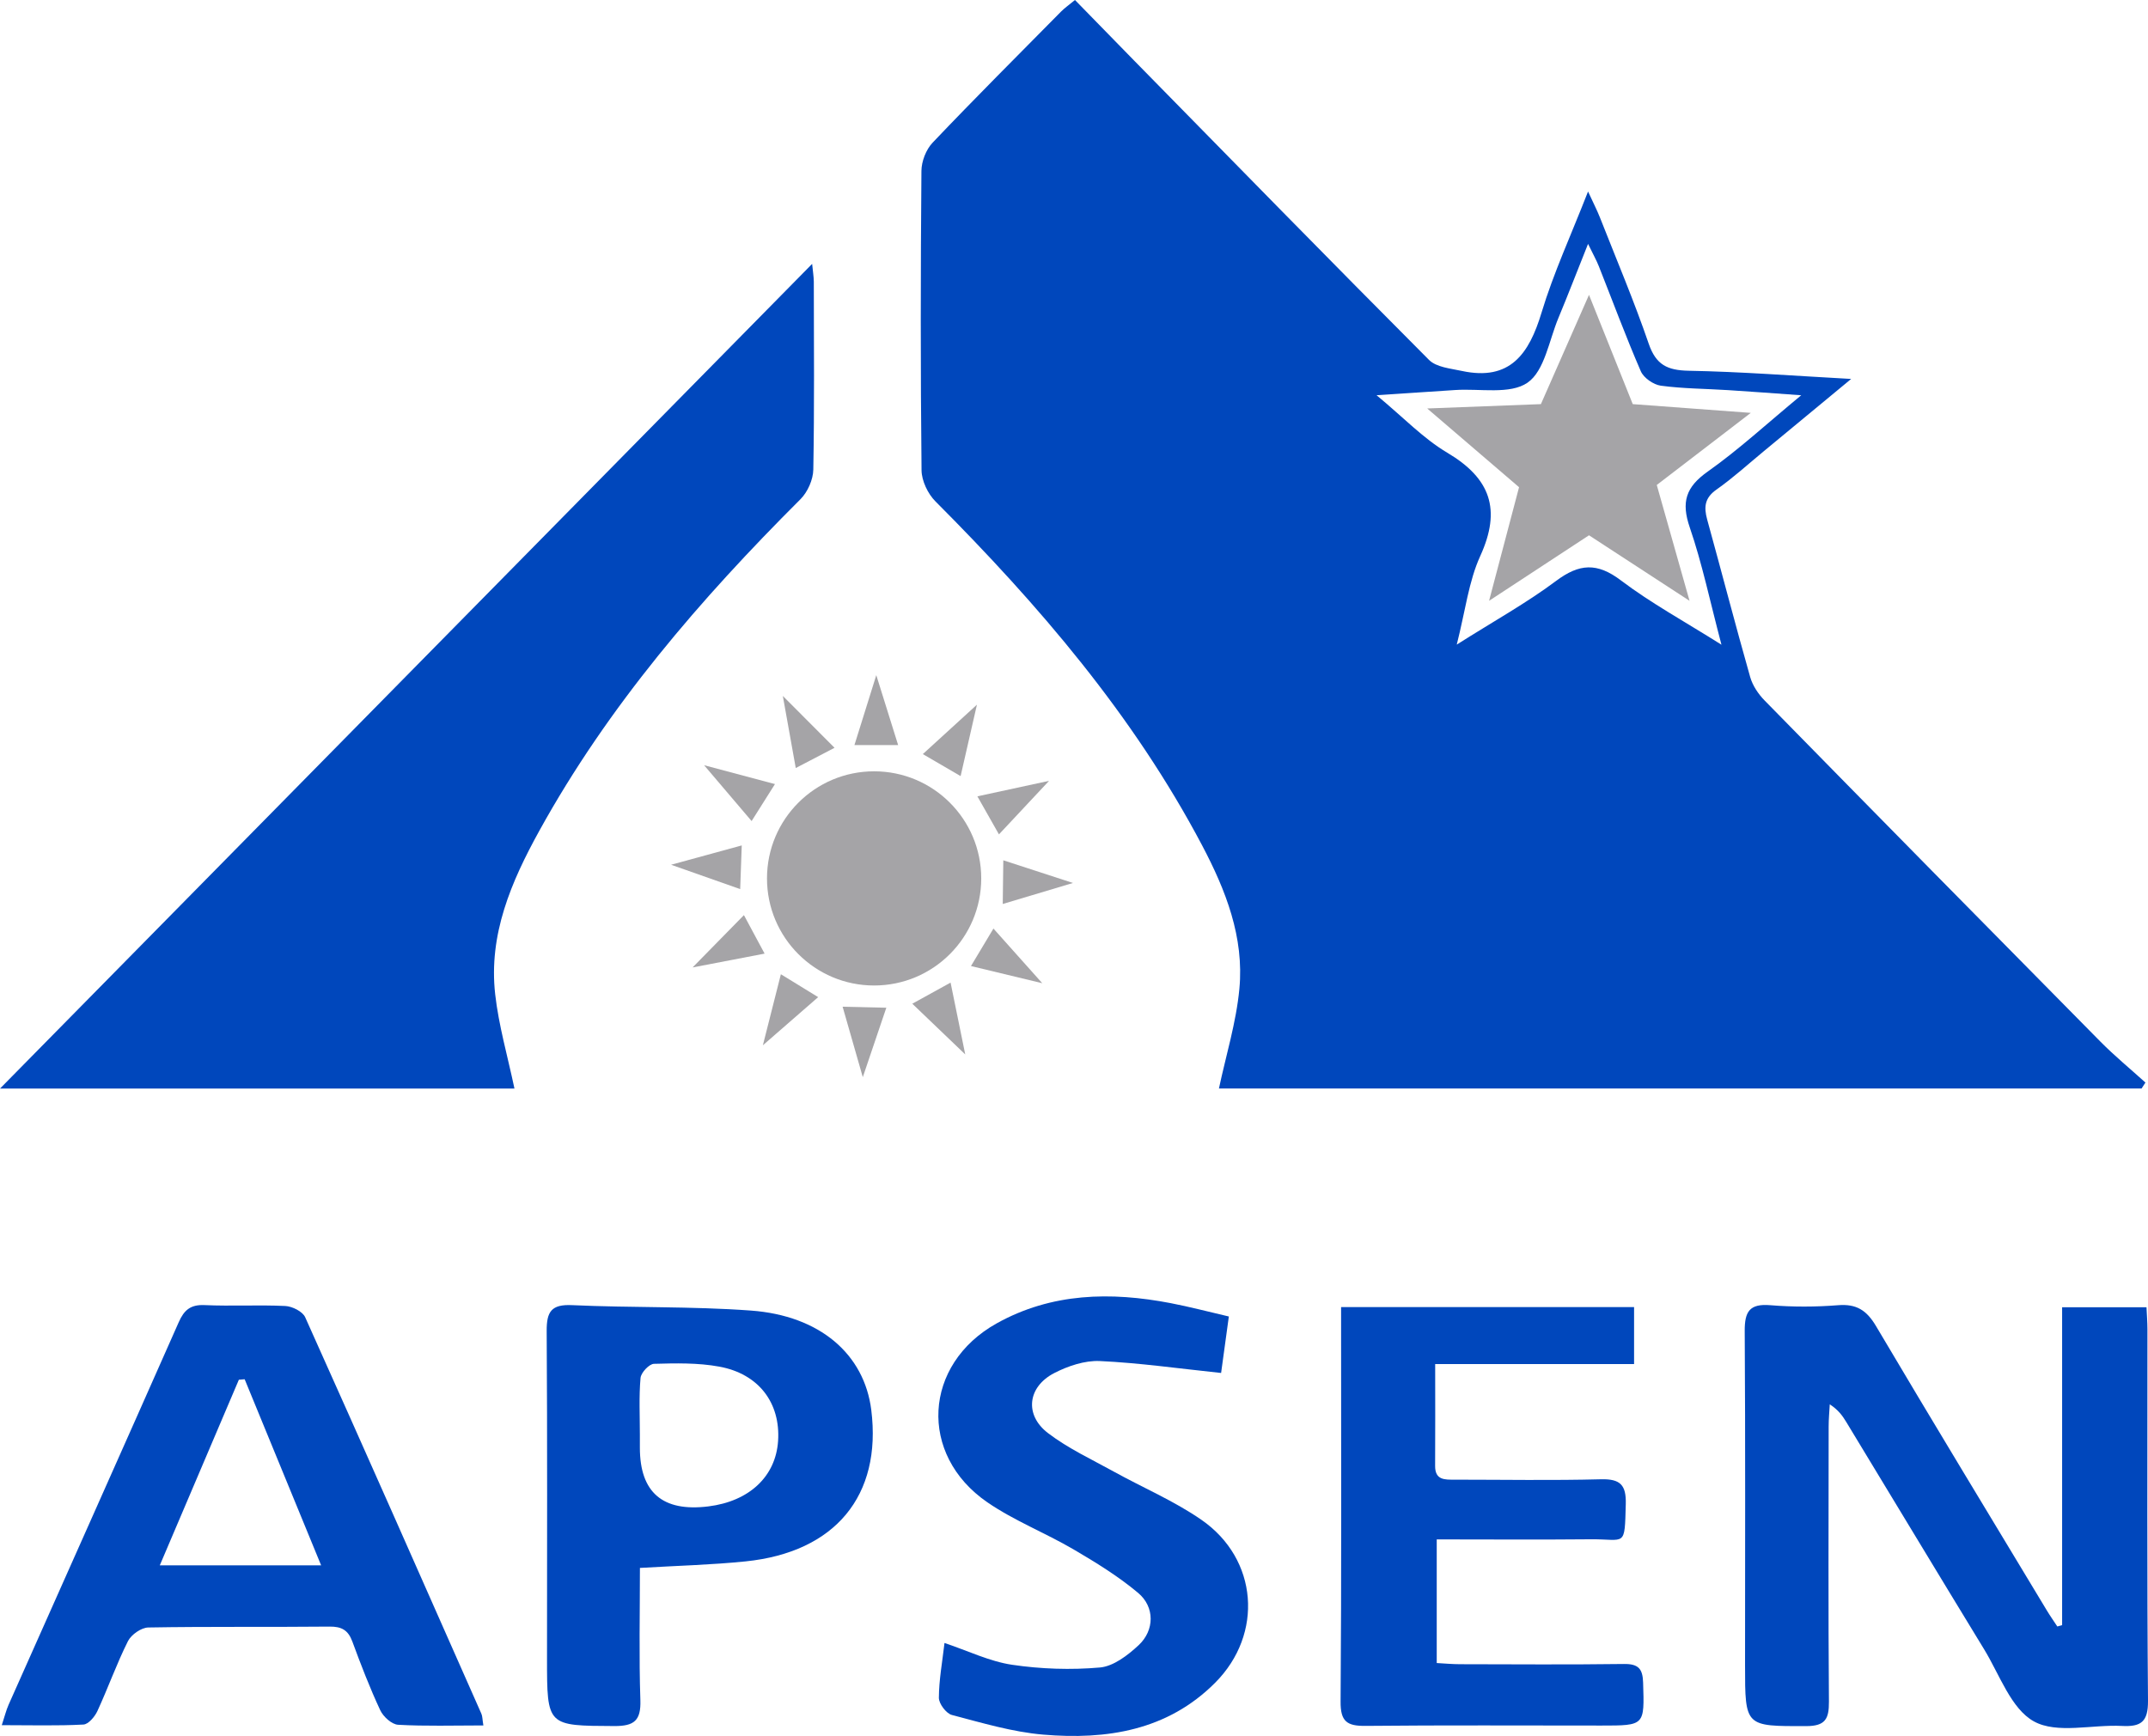 <svg xmlns="http://www.w3.org/2000/svg" id="COLORIDOS" viewBox="0 0 385.41 311.56"><defs><style>      .cls-1 {        fill: #a5a4a7;      }      .cls-1, .cls-2 {        stroke-width: 0px;      }      .cls-2 {        fill: #0047bc;      }    </style></defs><g id="mIJNGa"><g><path class="cls-2" d="M384.24,195.36h-165.53c1.25-5.9,3.1-11.84,3.67-17.9.87-9.24-2.43-17.67-6.7-25.76-12.34-23.37-29.3-43.13-47.83-61.71-1.37-1.37-2.48-3.7-2.5-5.6-.19-17.9-.17-35.81-.02-53.71.01-1.72.83-3.84,2.01-5.08,7.56-7.95,15.33-15.71,23.04-23.52.62-.63,1.36-1.14,2.5-2.08,3.64,3.73,7.17,7.36,10.72,10.98,17.57,17.91,35.1,35.85,52.81,53.62,1.31,1.31,3.84,1.53,5.87,1.97,8.66,1.87,12.08-3.04,14.32-10.48,2.14-7.09,5.28-13.87,8.34-21.72.95,2.07,1.62,3.36,2.15,4.71,2.96,7.52,6.12,14.98,8.74,22.62,1.3,3.78,3.34,4.76,7.15,4.84,9.36.17,18.72.9,29.17,1.47-5.74,4.75-10.69,8.85-15.65,12.95-2.82,2.33-5.54,4.81-8.52,6.91-2.12,1.49-2.28,3.12-1.67,5.36,2.6,9.42,5.05,18.88,7.72,28.28.44,1.54,1.46,3.06,2.6,4.22,20.03,20.44,40.11,40.83,60.22,61.19,2.56,2.59,5.39,4.92,8.1,7.37-.23.36-.47.72-.7,1.08ZM308.88,115.72c-2.07-7.84-3.47-14.59-5.69-21.06-1.56-4.55-.72-7.24,3.23-10.03,5.59-3.95,10.65-8.64,16.77-13.69-5.12-.36-9.1-.67-13.09-.92-4.04-.26-8.11-.26-12.11-.8-1.31-.18-3.06-1.39-3.58-2.58-2.7-6.22-5.05-12.59-7.55-18.89-.44-1.1-1.03-2.14-1.92-3.98-2.02,5.05-3.6,9.17-5.3,13.25-1.7,4.05-2.49,9.53-5.56,11.66-3.14,2.17-8.57,1.02-13,1.32-4.33.29-8.65.57-14.09.93,4.82,3.99,8.39,7.77,12.69,10.32,7.76,4.61,9.73,10.18,5.92,18.53-2.08,4.56-2.67,9.81-4.22,15.91,6.69-4.24,12.53-7.47,17.82-11.43,4.17-3.12,7.37-3.33,11.64-.09,5.35,4.05,11.31,7.3,18.04,11.54Z"></path><path class="cls-2" d="M92.31,195.37H0c48.74-49.51,97.03-98.56,145.72-148.01.13,1.35.29,2.28.3,3.2.02,11.24.11,22.47-.09,33.71-.03,1.81-1.01,4.03-2.3,5.32-18,17.97-34.49,37.1-46.86,59.51-5.05,9.15-9.13,18.63-7.92,29.35.63,5.6,2.23,11.09,3.46,16.93Z"></path><path class="cls-2" d="M370,291.65v-57.03h15.14c.06,1.39.17,2.66.17,3.94.01,22.22-.09,44.45.1,66.67.03,3.79-1.24,4.71-4.68,4.53-5.34-.28-11.64,1.47-15.78-.81-4.11-2.26-6.16-8.38-8.93-12.92-8.3-13.6-16.52-27.25-24.78-40.87-.66-1.09-1.42-2.14-2.93-3.12-.07,1.32-.2,2.64-.2,3.96-.01,16.47-.08,32.94.05,49.41.02,3.09-.65,4.37-4.06,4.38-10.99.02-10.99.16-10.99-10.91,0-20,.07-40-.06-60-.02-3.51.88-4.94,4.6-4.63,4.03.33,8.12.32,12.14,0,3.31-.27,5.14.91,6.82,3.75,10.11,17.08,20.41,34.05,30.66,51.05.59.98,1.25,1.91,1.87,2.86l.86-.24Z"></path><path class="cls-2" d="M86.73,309.67c-5.41,0-10.37.16-15.3-.12-1.15-.07-2.67-1.46-3.21-2.62-1.87-4.01-3.47-8.16-5-12.32-.75-2.04-1.92-2.7-4.08-2.68-10.84.11-21.69-.03-32.53.16-1.26.02-3.06,1.28-3.65,2.45-2.04,4.07-3.57,8.4-5.48,12.54-.47,1.02-1.62,2.39-2.52,2.43-4.66.25-9.35.11-14.64.11.53-1.6.78-2.67,1.22-3.66,10.18-22.88,20.39-45.74,30.52-68.64.96-2.18,2.1-3.2,4.63-3.09,4.82.22,9.67-.07,14.5.16,1.25.06,3.11.99,3.57,2.02,10.63,23.67,21.12,47.41,31.61,71.15.2.45.18,1,.36,2.11ZM57.62,280.94c-4.73-11.5-9.22-22.45-13.72-33.4-.35.03-.69.06-1.04.08-4.65,10.92-9.3,21.83-14.19,33.32h28.95Z"></path><path class="cls-2" d="M257.51,244.82c0,6.55.03,12.41-.01,18.26-.02,2.59,1.75,2.48,3.49,2.48,8.76,0,17.52.16,26.27-.07,3.48-.09,4.54,1.03,4.45,4.45-.21,7.92-.02,6.26-6.3,6.32-9.12.09-18.23.02-27.62.02v22.19c1.43.08,2.81.21,4.19.21,9.8.02,19.6.09,29.4-.04,2.58-.03,3.37.84,3.44,3.35.24,7.71.33,7.7-7.49,7.7-14.11,0-28.23-.08-42.34.06-3.31.03-4.48-.79-4.45-4.36.17-22.35.09-44.69.09-67.04v-3.76h52.57v10.22h-35.68Z"></path><path class="cls-2" d="M114.82,281.4c0,8.11-.18,15.93.08,23.73.12,3.66-1.1,4.66-4.65,4.65-12.1-.06-12.1.06-12.1-12.12,0-19.59.07-39.18-.06-58.77-.02-3.47.82-4.83,4.57-4.65,10.68.49,21.41.19,32.06.97,12.44.91,20.36,7.87,21.61,17.84,1.92,15.36-6.45,25.54-22.58,27.18-6.07.62-12.19.77-18.94,1.17ZM114.83,257.47h-.02v2.35q0,12.06,12.28,10.54c7.35-.91,12.1-5.37,12.52-11.75.45-6.79-3.44-12.04-10.57-13.34-3.81-.7-7.8-.61-11.7-.5-.86.02-2.32,1.58-2.41,2.53-.3,3.37-.12,6.78-.12,10.18Z"></path><path class="cls-2" d="M220.49,236.26c-.53,3.85-1.01,7.4-1.39,10.15-7.62-.8-14.68-1.81-21.77-2.14-2.7-.12-5.71.89-8.17,2.16-4.8,2.48-5.38,7.53-1.11,10.78,3.59,2.74,7.79,4.69,11.77,6.89,5.24,2.9,10.84,5.27,15.74,8.66,10.17,7.03,11.2,20.5,2.46,29.26-8.55,8.57-19.45,10.26-30.82,9.3-5.54-.47-10.99-2.11-16.41-3.53-1.02-.27-2.33-2.02-2.33-3.08.02-3.2.61-6.41,1.01-9.84,4.26,1.43,8.09,3.31,12.11,3.91,5.19.77,10.57.95,15.79.49,2.43-.22,5-2.2,6.93-4,2.87-2.67,2.92-6.86-.08-9.38-3.56-2.99-7.59-5.47-11.62-7.83-5.06-2.96-10.62-5.13-15.43-8.43-12.45-8.55-11.52-24.78,1.68-32.13,9.85-5.48,20.44-5.69,31.21-3.62,3.42.66,6.8,1.55,10.41,2.39Z"></path></g></g><circle class="cls-1" cx="156.84" cy="157.65" r="19.22"></circle><polygon class="cls-1" points="157.23 121.17 153.31 133.72 161.15 133.72 157.23 121.17"></polygon><polygon class="cls-1" points="175.29 126.47 165.58 135.34 172.36 139.29 175.29 126.47"></polygon><polygon class="cls-1" points="188.23 140.14 175.37 142.92 179.24 149.75 188.23 140.14"></polygon><polygon class="cls-1" points="192.52 158.47 180.02 154.4 179.92 162.24 192.52 158.47"></polygon><polygon class="cls-1" points="187.01 176.46 178.25 166.65 174.22 173.38 187.01 176.46"></polygon><polygon class="cls-1" points="173.19 189.24 170.56 176.35 163.69 180.14 173.19 189.24"></polygon><polygon class="cls-1" points="154.81 193.32 159.03 180.86 151.19 180.68 154.81 193.32"></polygon><polygon class="cls-1" points="136.88 187.6 146.8 178.96 140.11 174.85 136.88 187.6"></polygon><polygon class="cls-1" points="124.27 173.63 137.19 171.15 133.48 164.24 124.27 173.63"></polygon><polygon class="cls-1" points="120.41 155.2 132.81 159.57 133.09 151.73 120.41 155.2"></polygon><polygon class="cls-1" points="126.34 137.34 134.86 147.36 139.05 140.72 126.34 137.34"></polygon><polygon class="cls-1" points="140.46 124.9 142.78 137.84 149.74 134.21 140.46 124.9"></polygon><polygon class="cls-1" points="303.15 107.83 285.11 96.07 267.18 107.83 272.56 87.44 256.08 73.31 276.48 72.53 285.11 52.92 292.96 72.53 314.14 74.1 297.27 87.04 303.15 107.83"></polygon></svg>